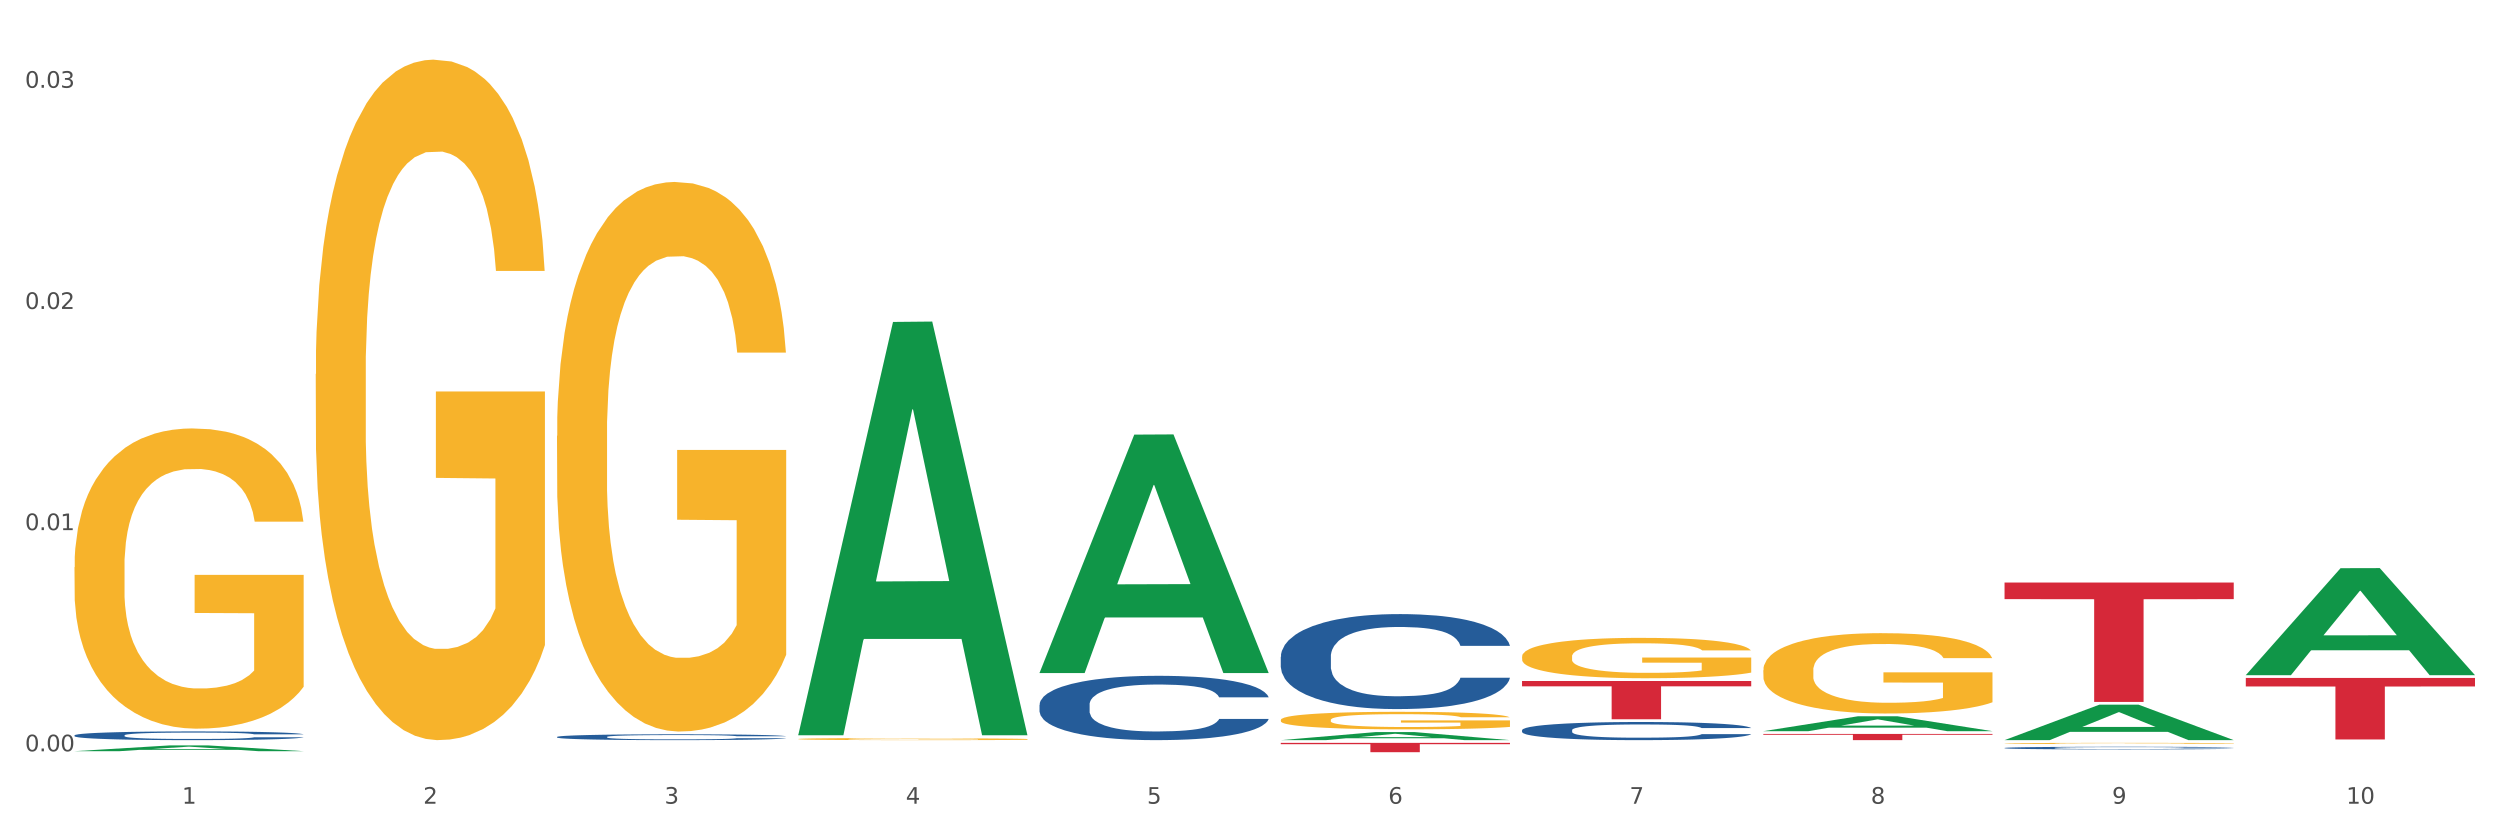 <?xml version="1.0" encoding="utf-8" standalone="no"?>
<!DOCTYPE svg PUBLIC "-//W3C//DTD SVG 1.1//EN"
  "http://www.w3.org/Graphics/SVG/1.1/DTD/svg11.dtd">
<svg xmlns:xlink="http://www.w3.org/1999/xlink" width="1080pt" height="360pt" viewBox="0 0 1080 360" xmlns="http://www.w3.org/2000/svg" version="1.1">
 <rect x="0" y="0" width="1080" height="360" fill="#333333" stroke="none"/>
 <defs>
  <style type="text/css">*{stroke-linejoin: round; stroke-linecap: butt}</style>
 </defs>
 <g id="figure_1">
  <g id="patch_1">
   <path d="M 0 360 
L 1080 360 
L 1080 0 
L 0 0 
z
" style="fill: #ffffff; stroke: #ffffff; stroke-linejoin: miter"/>
  </g>
  <g id="axes_1">
   <g id="matplotlib.axis_1">
    <g id="xtick_1">
     <g id="text_1">
      <!-- 1 -->
      <g style="fill: #4d4d4d" transform="translate(78.627 347.204) scale(0.096 -0.096)">
       <defs>
        <path id="DejaVuSans-31" d="M 794 531 
L 1825 531 
L 1825 4091 
L 703 3866 
L 703 4441 
L 1819 4666 
L 2450 4666 
L 2450 531 
L 3481 531 
L 3481 0 
L 794 0 
L 794 531 
z
" transform="scale(0.016)"/>
       </defs>
       <use xlink:href="#DejaVuSans-31"/>
      </g>
     </g>
    </g>
    <g id="xtick_2">
     <g id="text_2">
      <!-- 2 -->
      <g style="fill: #4d4d4d" transform="translate(182.851 347.204) scale(0.096 -0.096)">
       <defs>
        <path id="DejaVuSans-32" d="M 1228 531 
L 3431 531 
L 3431 0 
L 469 0 
L 469 531 
Q 828 903 1448 1529 
Q 2069 2156 2228 2338 
Q 2531 2678 2651 2914 
Q 2772 3150 2772 3378 
Q 2772 3750 2511 3984 
Q 2250 4219 1831 4219 
Q 1534 4219 1204 4116 
Q 875 4013 500 3803 
L 500 4441 
Q 881 4594 1212 4672 
Q 1544 4750 1819 4750 
Q 2544 4750 2975 4387 
Q 3406 4025 3406 3419 
Q 3406 3131 3298 2873 
Q 3191 2616 2906 2266 
Q 2828 2175 2409 1742 
Q 1991 1309 1228 531 
z
" transform="scale(0.016)"/>
       </defs>
       <use xlink:href="#DejaVuSans-32"/>
      </g>
     </g>
    </g>
    <g id="xtick_3">
     <g id="text_3">
      <!-- 3 -->
      <g style="fill: #4d4d4d" transform="translate(287.074 347.204) scale(0.096 -0.096)">
       <defs>
        <path id="DejaVuSans-33" d="M 2597 2516 
Q 3050 2419 3304 2112 
Q 3559 1806 3559 1356 
Q 3559 666 3084 287 
Q 2609 -91 1734 -91 
Q 1441 -91 1130 -33 
Q 819 25 488 141 
L 488 750 
Q 750 597 1062 519 
Q 1375 441 1716 441 
Q 2309 441 2620 675 
Q 2931 909 2931 1356 
Q 2931 1769 2642 2001 
Q 2353 2234 1838 2234 
L 1294 2234 
L 1294 2753 
L 1863 2753 
Q 2328 2753 2575 2939 
Q 2822 3125 2822 3475 
Q 2822 3834 2567 4026 
Q 2313 4219 1838 4219 
Q 1578 4219 1281 4162 
Q 984 4106 628 3988 
L 628 4550 
Q 988 4650 1302 4700 
Q 1616 4750 1894 4750 
Q 2613 4750 3031 4423 
Q 3450 4097 3450 3541 
Q 3450 3153 3228 2886 
Q 3006 2619 2597 2516 
z
" transform="scale(0.016)"/>
       </defs>
       <use xlink:href="#DejaVuSans-33"/>
      </g>
     </g>
    </g>
    <g id="xtick_4">
     <g id="text_4">
      <!-- 4 -->
      <g style="fill: #4d4d4d" transform="translate(391.298 347.204) scale(0.096 -0.096)">
       <defs>
        <path id="DejaVuSans-34" d="M 2419 4116 
L 825 1625 
L 2419 1625 
L 2419 4116 
z
M 2253 4666 
L 3047 4666 
L 3047 1625 
L 3713 1625 
L 3713 1100 
L 3047 1100 
L 3047 0 
L 2419 0 
L 2419 1100 
L 313 1100 
L 313 1709 
L 2253 4666 
z
" transform="scale(0.016)"/>
       </defs>
       <use xlink:href="#DejaVuSans-34"/>
      </g>
     </g>
    </g>
    <g id="xtick_5">
     <g id="text_5">
      <!-- 5 -->
      <g style="fill: #4d4d4d" transform="translate(495.522 347.204) scale(0.096 -0.096)">
       <defs>
        <path id="DejaVuSans-35" d="M 691 4666 
L 3169 4666 
L 3169 4134 
L 1269 4134 
L 1269 2991 
Q 1406 3038 1543 3061 
Q 1681 3084 1819 3084 
Q 2600 3084 3056 2656 
Q 3513 2228 3513 1497 
Q 3513 744 3044 326 
Q 2575 -91 1722 -91 
Q 1428 -91 1123 -41 
Q 819 9 494 109 
L 494 744 
Q 775 591 1075 516 
Q 1375 441 1709 441 
Q 2250 441 2565 725 
Q 2881 1009 2881 1497 
Q 2881 1984 2565 2268 
Q 2250 2553 1709 2553 
Q 1456 2553 1204 2497 
Q 953 2441 691 2322 
L 691 4666 
z
" transform="scale(0.016)"/>
       </defs>
       <use xlink:href="#DejaVuSans-35"/>
      </g>
     </g>
    </g>
    <g id="xtick_6">
     <g id="text_6">
      <!-- 6 -->
      <g style="fill: #4d4d4d" transform="translate(599.745 347.204) scale(0.096 -0.096)">
       <defs>
        <path id="DejaVuSans-36" d="M 2113 2584 
Q 1688 2584 1439 2293 
Q 1191 2003 1191 1497 
Q 1191 994 1439 701 
Q 1688 409 2113 409 
Q 2538 409 2786 701 
Q 3034 994 3034 1497 
Q 3034 2003 2786 2293 
Q 2538 2584 2113 2584 
z
M 3366 4563 
L 3366 3988 
Q 3128 4100 2886 4159 
Q 2644 4219 2406 4219 
Q 1781 4219 1451 3797 
Q 1122 3375 1075 2522 
Q 1259 2794 1537 2939 
Q 1816 3084 2150 3084 
Q 2853 3084 3261 2657 
Q 3669 2231 3669 1497 
Q 3669 778 3244 343 
Q 2819 -91 2113 -91 
Q 1303 -91 875 529 
Q 447 1150 447 2328 
Q 447 3434 972 4092 
Q 1497 4750 2381 4750 
Q 2619 4750 2861 4703 
Q 3103 4656 3366 4563 
z
" transform="scale(0.016)"/>
       </defs>
       <use xlink:href="#DejaVuSans-36"/>
      </g>
     </g>
    </g>
    <g id="xtick_7">
     <g id="text_7">
      <!-- 7 -->
      <g style="fill: #4d4d4d" transform="translate(703.969 347.204) scale(0.096 -0.096)">
       <defs>
        <path id="DejaVuSans-37" d="M 525 4666 
L 3525 4666 
L 3525 4397 
L 1831 0 
L 1172 0 
L 2766 4134 
L 525 4134 
L 525 4666 
z
" transform="scale(0.016)"/>
       </defs>
       <use xlink:href="#DejaVuSans-37"/>
      </g>
     </g>
    </g>
    <g id="xtick_8">
     <g id="text_8">
      <!-- 8 -->
      <g style="fill: #4d4d4d" transform="translate(808.193 347.204) scale(0.096 -0.096)">
       <defs>
        <path id="DejaVuSans-38" d="M 2034 2216 
Q 1584 2216 1326 1975 
Q 1069 1734 1069 1313 
Q 1069 891 1326 650 
Q 1584 409 2034 409 
Q 2484 409 2743 651 
Q 3003 894 3003 1313 
Q 3003 1734 2745 1975 
Q 2488 2216 2034 2216 
z
M 1403 2484 
Q 997 2584 770 2862 
Q 544 3141 544 3541 
Q 544 4100 942 4425 
Q 1341 4750 2034 4750 
Q 2731 4750 3128 4425 
Q 3525 4100 3525 3541 
Q 3525 3141 3298 2862 
Q 3072 2584 2669 2484 
Q 3125 2378 3379 2068 
Q 3634 1759 3634 1313 
Q 3634 634 3220 271 
Q 2806 -91 2034 -91 
Q 1263 -91 848 271 
Q 434 634 434 1313 
Q 434 1759 690 2068 
Q 947 2378 1403 2484 
z
M 1172 3481 
Q 1172 3119 1398 2916 
Q 1625 2713 2034 2713 
Q 2441 2713 2670 2916 
Q 2900 3119 2900 3481 
Q 2900 3844 2670 4047 
Q 2441 4250 2034 4250 
Q 1625 4250 1398 4047 
Q 1172 3844 1172 3481 
z
" transform="scale(0.016)"/>
       </defs>
       <use xlink:href="#DejaVuSans-38"/>
      </g>
     </g>
    </g>
    <g id="xtick_9">
     <g id="text_9">
      <!-- 9 -->
      <g style="fill: #4d4d4d" transform="translate(912.416 347.204) scale(0.096 -0.096)">
       <defs>
        <path id="DejaVuSans-39" d="M 703 97 
L 703 672 
Q 941 559 1184 500 
Q 1428 441 1663 441 
Q 2288 441 2617 861 
Q 2947 1281 2994 2138 
Q 2813 1869 2534 1725 
Q 2256 1581 1919 1581 
Q 1219 1581 811 2004 
Q 403 2428 403 3163 
Q 403 3881 828 4315 
Q 1253 4750 1959 4750 
Q 2769 4750 3195 4129 
Q 3622 3509 3622 2328 
Q 3622 1225 3098 567 
Q 2575 -91 1691 -91 
Q 1453 -91 1209 -44 
Q 966 3 703 97 
z
M 1959 2075 
Q 2384 2075 2632 2365 
Q 2881 2656 2881 3163 
Q 2881 3666 2632 3958 
Q 2384 4250 1959 4250 
Q 1534 4250 1286 3958 
Q 1038 3666 1038 3163 
Q 1038 2656 1286 2365 
Q 1534 2075 1959 2075 
z
" transform="scale(0.016)"/>
       </defs>
       <use xlink:href="#DejaVuSans-39"/>
      </g>
     </g>
    </g>
    <g id="xtick_10">
     <g id="text_10">
      <!-- 10 -->
      <g style="fill: #4d4d4d" transform="translate(1013.586 347.204) scale(0.096 -0.096)">
       <defs>
        <path id="DejaVuSans-30" d="M 2034 4250 
Q 1547 4250 1301 3770 
Q 1056 3291 1056 2328 
Q 1056 1369 1301 889 
Q 1547 409 2034 409 
Q 2525 409 2770 889 
Q 3016 1369 3016 2328 
Q 3016 3291 2770 3770 
Q 2525 4250 2034 4250 
z
M 2034 4750 
Q 2819 4750 3233 4129 
Q 3647 3509 3647 2328 
Q 3647 1150 3233 529 
Q 2819 -91 2034 -91 
Q 1250 -91 836 529 
Q 422 1150 422 2328 
Q 422 3509 836 4129 
Q 1250 4750 2034 4750 
z
" transform="scale(0.016)"/>
       </defs>
       <use xlink:href="#DejaVuSans-31"/>
       <use xlink:href="#DejaVuSans-30" transform="translate(63.623 0)"/>
      </g>
     </g>
    </g>
    <g id="xtick_11"/>
    <g id="xtick_12"/>
    <g id="xtick_13"/>
    <g id="xtick_14"/>
    <g id="xtick_15"/>
    <g id="xtick_16"/>
    <g id="xtick_17"/>
    <g id="xtick_18"/>
    <g id="xtick_19"/>
   </g>
   <g id="matplotlib.axis_2">
    <g id="ytick_1">
     <g id="text_11">
      <!-- 0.00 -->
      <g style="fill: #4d4d4d" transform="translate(10.8 324.57) scale(0.096 -0.096)">
       <defs>
        <path id="DejaVuSans-2e" d="M 684 794 
L 1344 794 
L 1344 0 
L 684 0 
L 684 794 
z
" transform="scale(0.016)"/>
       </defs>
       <use xlink:href="#DejaVuSans-30"/>
       <use xlink:href="#DejaVuSans-2e" transform="translate(63.623 0)"/>
       <use xlink:href="#DejaVuSans-30" transform="translate(95.41 0)"/>
       <use xlink:href="#DejaVuSans-30" transform="translate(159.033 0)"/>
      </g>
     </g>
    </g>
    <g id="ytick_2">
     <g id="text_12">
      <!-- 0.01 -->
      <g style="fill: #4d4d4d" transform="translate(10.8 229.019) scale(0.096 -0.096)">
       <use xlink:href="#DejaVuSans-30"/>
       <use xlink:href="#DejaVuSans-2e" transform="translate(63.623 0)"/>
       <use xlink:href="#DejaVuSans-30" transform="translate(95.41 0)"/>
       <use xlink:href="#DejaVuSans-31" transform="translate(159.033 0)"/>
      </g>
     </g>
    </g>
    <g id="ytick_3">
     <g id="text_13">
      <!-- 0.02 -->
      <g style="fill: #4d4d4d" transform="translate(10.8 133.469) scale(0.096 -0.096)">
       <use xlink:href="#DejaVuSans-30"/>
       <use xlink:href="#DejaVuSans-2e" transform="translate(63.623 0)"/>
       <use xlink:href="#DejaVuSans-30" transform="translate(95.41 0)"/>
       <use xlink:href="#DejaVuSans-32" transform="translate(159.033 0)"/>
      </g>
     </g>
    </g>
    <g id="ytick_4">
     <g id="text_14">
      <!-- 0.03 -->
      <g style="fill: #4d4d4d" transform="translate(10.8 37.919) scale(0.096 -0.096)">
       <use xlink:href="#DejaVuSans-30"/>
       <use xlink:href="#DejaVuSans-2e" transform="translate(63.623 0)"/>
       <use xlink:href="#DejaVuSans-30" transform="translate(95.41 0)"/>
       <use xlink:href="#DejaVuSans-33" transform="translate(159.033 0)"/>
      </g>
     </g>
    </g>
    <g id="ytick_5"/>
    <g id="ytick_6"/>
    <g id="ytick_7"/>
   </g>
   <g id="PolyCollection_1">
    <path d="M 32.175 324.506 
L 32.277 324.504 
L 73.107 322.024 
L 90.051 322.022 
L 131.187 324.511 
L 111.589 324.511 
L 102.709 323.931 
L 60.552 323.931 
L 60.246 323.94 
L 51.671 324.511 
L 32.175 324.511 
L 32.175 324.506 
L 65.86 323.585 
L 97.401 323.583 
L 81.783 322.552 
L 81.579 322.548 
L 81.375 322.555 
L 65.758 323.583 
L 65.86 323.585 
L 32.175 324.506 
z
" clip-path="url(#pcad929b964)" style="fill: #109648"/>
    <path d="M 761.74 317.049 
L 860.753 317.049 
L 860.753 317.423 
L 821.805 317.426 
L 821.805 319.742 
L 800.454 319.742 
L 800.454 317.426 
L 761.74 317.423 
L 761.74 317.051 
L 761.74 317.049 
z
" clip-path="url(#pcad929b964)" style="fill: #d62839"/>
    <path d="M 657.517 294.184 
L 756.529 294.184 
L 756.529 296.482 
L 717.581 296.498 
L 717.581 310.721 
L 696.23 310.721 
L 696.23 296.498 
L 657.517 296.482 
L 657.517 294.2 
L 657.517 294.184 
z
" clip-path="url(#pcad929b964)" style="fill: #d62839"/>
    <path d="M 553.293 320.922 
L 652.306 320.922 
L 652.306 321.482 
L 613.358 321.486 
L 613.358 324.95 
L 592.006 324.95 
L 592.006 321.486 
L 553.293 321.482 
L 553.293 320.926 
L 553.293 320.922 
z
" clip-path="url(#pcad929b964)" style="fill: #d62839"/>
    <path d="M 136.399 161.609 
L 136.516 161.34 
L 136.516 151.675 
L 136.749 143.352 
L 137.918 123.217 
L 139.672 106.571 
L 140.958 97.711 
L 142.244 90.462 
L 143.763 83.214 
L 145.634 75.696 
L 149.024 64.689 
L 151.128 59.051 
L 153.699 53.144 
L 158.375 44.553 
L 161.765 39.72 
L 165.272 35.693 
L 171 30.861 
L 174.741 28.713 
L 178.716 27.102 
L 183.508 26.028 
L 187.132 25.759 
L 195.081 26.565 
L 201.861 28.981 
L 205.135 30.861 
L 209.343 34.082 
L 211.564 36.23 
L 215.188 40.526 
L 218.928 46.164 
L 221.5 50.996 
L 225.358 60.125 
L 228.28 69.253 
L 230.969 80.529 
L 232.372 88.315 
L 233.424 95.564 
L 234.359 103.886 
L 235.294 117.042 
L 214.253 117.042 
L 213.434 107.645 
L 212.148 98.785 
L 210.278 90.194 
L 208.641 84.824 
L 205.836 78.113 
L 203.264 73.817 
L 200.576 70.595 
L 197.302 67.91 
L 194.731 66.568 
L 191.107 65.494 
L 183.976 65.763 
L 179.183 67.91 
L 175.91 70.595 
L 173.806 73.011 
L 171.936 75.696 
L 169.831 79.455 
L 167.377 85.093 
L 165.623 90.194 
L 163.87 96.637 
L 162.467 103.081 
L 161.181 110.598 
L 160.129 118.653 
L 159.311 126.975 
L 158.609 137.177 
L 158.025 154.092 
L 158.025 190.873 
L 158.259 199.196 
L 158.843 210.203 
L 159.544 218.526 
L 160.713 228.46 
L 161.765 235.172 
L 163.753 244.837 
L 165.974 252.891 
L 167.727 257.992 
L 169.481 262.288 
L 172.52 268.194 
L 175.91 273.027 
L 178.833 275.98 
L 182.807 278.665 
L 185.496 279.739 
L 187.834 280.276 
L 193.562 280.276 
L 197.653 279.47 
L 202.212 277.591 
L 205.719 275.175 
L 208.641 272.221 
L 211.915 267.389 
L 214.019 262.825 
L 214.019 206.713 
L 188.301 206.445 
L 188.301 169.126 
L 235.411 169.126 
L 235.411 278.665 
L 233.424 284.303 
L 231.203 289.404 
L 228.865 293.968 
L 225.358 299.606 
L 221.15 304.976 
L 217.409 308.734 
L 213.434 311.956 
L 208.758 314.909 
L 202.68 317.594 
L 198.939 318.668 
L 194.263 319.473 
L 188.769 319.742 
L 183.976 319.205 
L 179.3 317.862 
L 174.39 315.446 
L 169.598 311.956 
L 165.974 308.466 
L 162.35 304.17 
L 158.492 298.532 
L 155.453 293.163 
L 153.115 288.33 
L 150.543 282.155 
L 147.738 274.101 
L 145.634 266.852 
L 143.763 259.334 
L 141.776 249.669 
L 140.373 241.347 
L 138.97 230.876 
L 138.152 223.09 
L 137.217 211.009 
L 136.516 194.095 
L 136.399 161.609 
z
" clip-path="url(#pcad929b964)" style="fill: #f7b32b"/>
    <path d="M 32.175 317.666 
L 32.292 317.663 
L 32.292 317.566 
L 32.643 317.435 
L 33.931 317.194 
L 35.569 317.012 
L 38.378 316.799 
L 39.899 316.709 
L 41.889 316.609 
L 45.985 316.448 
L 50.667 316.31 
L 53.944 316.234 
L 56.401 316.186 
L 61.902 316.1 
L 65.062 316.062 
L 68.339 316.031 
L 71.148 316.01 
L 75.829 315.986 
L 79.575 315.976 
L 83.905 315.972 
L 87.533 315.976 
L 92.331 315.99 
L 99.354 316.031 
L 102.045 316.055 
L 105.674 316.096 
L 109.419 316.151 
L 112.462 316.207 
L 115.973 316.286 
L 119.601 316.389 
L 123.112 316.52 
L 125.57 316.64 
L 127.559 316.768 
L 129.315 316.923 
L 130.602 317.091 
L 131.187 317.232 
L 109.77 317.232 
L 109.185 317.105 
L 108.014 316.967 
L 106.844 316.874 
L 105.557 316.799 
L 103.567 316.713 
L 101.811 316.657 
L 98.886 316.592 
L 96.194 316.551 
L 93.97 316.527 
L 91.278 316.506 
L 85.543 316.485 
L 81.447 316.485 
L 78.872 316.492 
L 75.712 316.509 
L 73.021 316.534 
L 69.861 316.575 
L 67.403 316.62 
L 64.945 316.678 
L 63.541 316.719 
L 61.434 316.795 
L 60.03 316.857 
L 58.157 316.964 
L 57.104 317.04 
L 55.231 317.236 
L 54.412 317.38 
L 54.061 317.48 
L 53.827 317.59 
L 53.827 318.127 
L 54.529 318.368 
L 55.114 318.472 
L 56.05 318.589 
L 57.806 318.74 
L 60.381 318.888 
L 63.072 318.995 
L 65.296 319.06 
L 67.403 319.108 
L 69.509 319.146 
L 72.084 319.181 
L 74.191 319.201 
L 77.351 319.222 
L 81.096 319.232 
L 84.022 319.232 
L 89.991 319.215 
L 92.683 319.198 
L 95.257 319.174 
L 98.066 319.136 
L 100.29 319.095 
L 101.577 319.064 
L 103.684 318.998 
L 105.322 318.929 
L 106.727 318.85 
L 107.663 318.781 
L 108.717 318.678 
L 109.536 318.561 
L 109.77 318.499 
L 131.187 318.499 
L 130.719 318.623 
L 129.9 318.744 
L 128.262 318.905 
L 126.974 318.998 
L 124.985 319.112 
L 122.878 319.208 
L 119.952 319.315 
L 117.26 319.394 
L 114.451 319.463 
L 111.408 319.525 
L 105.908 319.611 
L 103.918 319.635 
L 99.705 319.676 
L 96.428 319.701 
L 91.629 319.725 
L 86.714 319.738 
L 81.564 319.742 
L 77 319.735 
L 71.967 319.714 
L 68.807 319.694 
L 65.296 319.663 
L 61.2 319.614 
L 57.338 319.556 
L 53.71 319.487 
L 50.316 319.408 
L 47.156 319.318 
L 43.059 319.17 
L 40.016 319.026 
L 37.793 318.892 
L 36.271 318.778 
L 34.75 318.633 
L 33.931 318.534 
L 32.643 318.293 
L 32.175 318.069 
L 32.175 317.666 
z
" clip-path="url(#pcad929b964)" style="fill: #255c99"/>
    <path d="M 240.622 318.347 
L 240.739 318.345 
L 240.739 318.28 
L 241.09 318.192 
L 242.378 318.03 
L 244.016 317.907 
L 246.825 317.764 
L 248.347 317.704 
L 250.336 317.637 
L 254.432 317.528 
L 259.114 317.436 
L 262.391 317.385 
L 264.849 317.352 
L 270.349 317.294 
L 273.509 317.269 
L 276.786 317.248 
L 279.595 317.234 
L 284.277 317.218 
L 288.022 317.211 
L 292.352 317.209 
L 295.98 317.211 
L 300.779 317.22 
L 307.801 317.248 
L 310.493 317.264 
L 314.121 317.292 
L 317.866 317.329 
L 320.909 317.366 
L 324.42 317.419 
L 328.048 317.489 
L 331.559 317.577 
L 334.017 317.658 
L 336.007 317.743 
L 337.762 317.847 
L 339.049 317.961 
L 339.635 318.056 
L 318.217 318.056 
L 317.632 317.97 
L 316.462 317.877 
L 315.291 317.815 
L 314.004 317.764 
L 312.014 317.706 
L 310.259 317.669 
L 307.333 317.625 
L 304.641 317.598 
L 302.417 317.581 
L 299.725 317.567 
L 293.991 317.554 
L 289.894 317.554 
L 287.32 317.558 
L 284.16 317.57 
L 281.468 317.586 
L 278.308 317.614 
L 275.85 317.644 
L 273.392 317.683 
L 271.988 317.711 
L 269.881 317.762 
L 268.477 317.803 
L 266.604 317.875 
L 265.551 317.926 
L 263.678 318.058 
L 262.859 318.155 
L 262.508 318.222 
L 262.274 318.296 
L 262.274 318.657 
L 262.976 318.819 
L 263.561 318.888 
L 264.498 318.967 
L 266.253 319.069 
L 268.828 319.168 
L 271.52 319.24 
L 273.743 319.284 
L 275.85 319.316 
L 277.957 319.342 
L 280.532 319.365 
L 282.638 319.379 
L 285.798 319.393 
L 289.543 319.399 
L 292.469 319.399 
L 298.438 319.388 
L 301.13 319.376 
L 303.705 319.36 
L 306.513 319.335 
L 308.737 319.307 
L 310.025 319.286 
L 312.131 319.242 
L 313.77 319.196 
L 315.174 319.143 
L 316.11 319.096 
L 317.164 319.027 
L 317.983 318.948 
L 318.217 318.907 
L 339.635 318.907 
L 339.167 318.99 
L 338.347 319.071 
L 336.709 319.18 
L 335.421 319.242 
L 333.432 319.319 
L 331.325 319.383 
L 328.399 319.455 
L 325.707 319.508 
L 322.899 319.554 
L 319.856 319.596 
L 314.355 319.654 
L 312.365 319.67 
L 308.152 319.698 
L 304.875 319.714 
L 300.077 319.73 
L 295.161 319.74 
L 290.011 319.742 
L 285.447 319.737 
L 280.414 319.723 
L 277.254 319.709 
L 273.743 319.689 
L 269.647 319.656 
L 265.785 319.617 
L 262.157 319.571 
L 258.763 319.517 
L 255.603 319.457 
L 251.507 319.358 
L 248.464 319.261 
L 246.24 319.17 
L 244.718 319.094 
L 243.197 318.997 
L 242.378 318.93 
L 241.09 318.768 
L 240.622 318.618 
L 240.622 318.347 
z
" clip-path="url(#pcad929b964)" style="fill: #255c99"/>
    <path d="M 449.069 304.436 
L 449.187 304.41 
L 449.187 303.7 
L 449.538 302.735 
L 450.825 300.958 
L 452.464 299.613 
L 455.272 298.039 
L 456.794 297.379 
L 458.783 296.643 
L 462.88 295.45 
L 467.561 294.435 
L 470.838 293.876 
L 473.296 293.521 
L 478.797 292.886 
L 481.957 292.607 
L 485.234 292.379 
L 488.042 292.227 
L 492.724 292.049 
L 496.469 291.973 
L 500.799 291.947 
L 504.427 291.973 
L 509.226 292.074 
L 516.248 292.379 
L 518.94 292.556 
L 522.568 292.861 
L 526.313 293.267 
L 529.356 293.673 
L 532.867 294.257 
L 536.495 295.019 
L 540.006 295.983 
L 542.464 296.872 
L 544.454 297.811 
L 546.209 298.953 
L 547.497 300.197 
L 548.082 301.238 
L 526.664 301.238 
L 526.079 300.298 
L 524.909 299.283 
L 523.738 298.598 
L 522.451 298.039 
L 520.461 297.405 
L 518.706 296.999 
L 515.78 296.516 
L 513.088 296.212 
L 510.864 296.034 
L 508.173 295.882 
L 502.438 295.729 
L 498.342 295.729 
L 495.767 295.78 
L 492.607 295.907 
L 489.915 296.085 
L 486.755 296.389 
L 484.297 296.719 
L 481.84 297.151 
L 480.435 297.455 
L 478.328 298.014 
L 476.924 298.471 
L 475.051 299.258 
L 473.998 299.816 
L 472.126 301.263 
L 471.306 302.329 
L 470.955 303.065 
L 470.721 303.877 
L 470.721 307.837 
L 471.423 309.614 
L 472.009 310.375 
L 472.945 311.238 
L 474.7 312.355 
L 477.275 313.447 
L 479.967 314.234 
L 482.191 314.716 
L 484.297 315.071 
L 486.404 315.351 
L 488.979 315.604 
L 491.085 315.757 
L 494.245 315.909 
L 497.991 315.985 
L 500.916 315.985 
L 506.885 315.858 
L 509.577 315.731 
L 512.152 315.554 
L 514.961 315.274 
L 517.184 314.97 
L 518.472 314.741 
L 520.578 314.259 
L 522.217 313.751 
L 523.621 313.168 
L 524.558 312.66 
L 525.611 311.898 
L 526.43 311.035 
L 526.664 310.579 
L 548.082 310.579 
L 547.614 311.492 
L 546.795 312.381 
L 545.156 313.574 
L 543.869 314.259 
L 541.879 315.097 
L 539.772 315.807 
L 536.846 316.594 
L 534.155 317.178 
L 531.346 317.686 
L 528.303 318.143 
L 522.802 318.777 
L 520.813 318.955 
L 516.599 319.26 
L 513.322 319.437 
L 508.524 319.615 
L 503.608 319.716 
L 498.459 319.742 
L 493.894 319.691 
L 488.862 319.539 
L 485.702 319.386 
L 482.191 319.158 
L 478.094 318.803 
L 474.232 318.371 
L 470.604 317.863 
L 467.21 317.28 
L 464.05 316.62 
L 459.954 315.528 
L 456.911 314.462 
L 454.687 313.472 
L 453.166 312.635 
L 451.644 311.568 
L 450.825 310.832 
L 449.538 309.056 
L 449.069 307.406 
L 449.069 304.436 
z
" clip-path="url(#pcad929b964)" style="fill: #255c99"/>
    <path d="M 865.964 251.652 
L 964.976 251.652 
L 964.976 258.82 
L 926.028 258.869 
L 926.028 303.231 
L 904.677 303.231 
L 904.677 258.869 
L 865.964 258.82 
L 865.964 251.701 
L 865.964 251.652 
z
" clip-path="url(#pcad929b964)" style="fill: #d62839"/>
    <path d="M 553.293 283.725 
L 553.41 283.687 
L 553.41 282.638 
L 553.761 281.214 
L 555.049 278.59 
L 556.687 276.604 
L 559.496 274.28 
L 561.017 273.306 
L 563.007 272.219 
L 567.103 270.457 
L 571.785 268.958 
L 575.062 268.134 
L 577.52 267.609 
L 583.02 266.672 
L 586.18 266.26 
L 589.457 265.922 
L 592.266 265.698 
L 596.948 265.435 
L 600.693 265.323 
L 605.023 265.285 
L 608.651 265.323 
L 613.45 265.473 
L 620.472 265.922 
L 623.164 266.185 
L 626.792 266.635 
L 630.537 267.234 
L 633.58 267.834 
L 637.091 268.696 
L 640.719 269.82 
L 644.23 271.244 
L 646.688 272.556 
L 648.677 273.943 
L 650.433 275.629 
L 651.72 277.466 
L 652.306 279.002 
L 630.888 279.002 
L 630.303 277.616 
L 629.132 276.116 
L 627.962 275.105 
L 626.675 274.28 
L 624.685 273.343 
L 622.929 272.743 
L 620.004 272.031 
L 617.312 271.582 
L 615.088 271.319 
L 612.396 271.094 
L 606.661 270.87 
L 602.565 270.87 
L 599.99 270.945 
L 596.83 271.132 
L 594.139 271.394 
L 590.979 271.844 
L 588.521 272.331 
L 586.063 272.968 
L 584.659 273.418 
L 582.552 274.243 
L 581.148 274.917 
L 579.275 276.079 
L 578.222 276.904 
L 576.349 279.04 
L 575.53 280.614 
L 575.179 281.701 
L 574.945 282.9 
L 574.945 288.747 
L 575.647 291.37 
L 576.232 292.494 
L 577.168 293.769 
L 578.924 295.418 
L 581.499 297.029 
L 584.191 298.191 
L 586.414 298.903 
L 588.521 299.428 
L 590.628 299.84 
L 593.202 300.215 
L 595.309 300.44 
L 598.469 300.665 
L 602.214 300.777 
L 605.14 300.777 
L 611.109 300.59 
L 613.801 300.402 
L 616.375 300.14 
L 619.184 299.728 
L 621.408 299.278 
L 622.695 298.941 
L 624.802 298.229 
L 626.441 297.479 
L 627.845 296.617 
L 628.781 295.867 
L 629.835 294.743 
L 630.654 293.469 
L 630.888 292.794 
L 652.306 292.794 
L 651.837 294.143 
L 651.018 295.455 
L 649.38 297.217 
L 648.092 298.229 
L 646.103 299.465 
L 643.996 300.515 
L 641.07 301.677 
L 638.378 302.539 
L 635.569 303.288 
L 632.526 303.963 
L 627.026 304.9 
L 625.036 305.162 
L 620.823 305.612 
L 617.546 305.874 
L 612.747 306.136 
L 607.832 306.286 
L 602.682 306.324 
L 598.118 306.249 
L 593.085 306.024 
L 589.925 305.799 
L 586.414 305.462 
L 582.318 304.937 
L 578.456 304.3 
L 574.828 303.55 
L 571.434 302.688 
L 568.274 301.714 
L 564.177 300.102 
L 561.135 298.528 
L 558.911 297.067 
L 557.389 295.83 
L 555.868 294.256 
L 555.049 293.169 
L 553.761 290.546 
L 553.293 288.109 
L 553.293 283.725 
z
" clip-path="url(#pcad929b964)" style="fill: #255c99"/>
    <path d="M 865.964 323.117 
L 866.081 323.116 
L 866.081 323.086 
L 866.432 323.046 
L 867.719 322.972 
L 869.358 322.916 
L 872.167 322.85 
L 873.688 322.822 
L 875.678 322.792 
L 879.774 322.742 
L 884.456 322.699 
L 887.733 322.676 
L 890.19 322.661 
L 895.691 322.635 
L 898.851 322.623 
L 902.128 322.614 
L 904.937 322.607 
L 909.618 322.6 
L 913.364 322.597 
L 917.694 322.596 
L 921.322 322.597 
L 926.12 322.601 
L 933.143 322.614 
L 935.834 322.621 
L 939.463 322.634 
L 943.208 322.651 
L 946.251 322.668 
L 949.762 322.692 
L 953.39 322.724 
L 956.901 322.764 
L 959.359 322.801 
L 961.348 322.84 
L 963.104 322.888 
L 964.391 322.94 
L 964.976 322.983 
L 943.559 322.983 
L 942.974 322.944 
L 941.803 322.902 
L 940.633 322.873 
L 939.346 322.85 
L 937.356 322.823 
L 935.6 322.806 
L 932.674 322.786 
L 929.983 322.774 
L 927.759 322.766 
L 925.067 322.76 
L 919.332 322.753 
L 915.236 322.753 
L 912.661 322.756 
L 909.501 322.761 
L 906.81 322.768 
L 903.65 322.781 
L 901.192 322.795 
L 898.734 322.813 
L 897.33 322.825 
L 895.223 322.849 
L 893.819 322.868 
L 891.946 322.901 
L 890.893 322.924 
L 889.02 322.984 
L 888.201 323.029 
L 887.85 323.06 
L 887.616 323.094 
L 887.616 323.259 
L 888.318 323.333 
L 888.903 323.365 
L 889.839 323.401 
L 891.595 323.447 
L 894.17 323.493 
L 896.861 323.526 
L 899.085 323.546 
L 901.192 323.561 
L 903.298 323.572 
L 905.873 323.583 
L 907.98 323.589 
L 911.14 323.596 
L 914.885 323.599 
L 917.811 323.599 
L 923.78 323.594 
L 926.472 323.588 
L 929.046 323.581 
L 931.855 323.569 
L 934.079 323.557 
L 935.366 323.547 
L 937.473 323.527 
L 939.111 323.506 
L 940.516 323.481 
L 941.452 323.46 
L 942.505 323.428 
L 943.325 323.392 
L 943.559 323.373 
L 964.976 323.373 
L 964.508 323.411 
L 963.689 323.448 
L 962.05 323.498 
L 960.763 323.527 
L 958.773 323.562 
L 956.667 323.591 
L 953.741 323.624 
L 951.049 323.649 
L 948.24 323.67 
L 945.197 323.689 
L 939.697 323.715 
L 937.707 323.723 
L 933.494 323.736 
L 930.217 323.743 
L 925.418 323.75 
L 920.503 323.755 
L 915.353 323.756 
L 910.789 323.754 
L 905.756 323.747 
L 902.596 323.741 
L 899.085 323.731 
L 894.989 323.716 
L 891.127 323.698 
L 887.499 323.677 
L 884.105 323.653 
L 880.945 323.625 
L 876.848 323.58 
L 873.805 323.535 
L 871.582 323.494 
L 870.06 323.459 
L 868.539 323.415 
L 867.719 323.384 
L 866.432 323.31 
L 865.964 323.241 
L 865.964 323.117 
z
" clip-path="url(#pcad929b964)" style="fill: #255c99"/>
    <path d="M 865.964 321.15 
L 866.081 321.15 
L 866.081 321.133 
L 866.315 321.119 
L 867.484 321.086 
L 869.237 321.058 
L 870.523 321.043 
L 871.809 321.031 
L 873.329 321.019 
L 875.199 321.006 
L 878.589 320.988 
L 880.693 320.978 
L 883.265 320.968 
L 887.941 320.954 
L 891.331 320.946 
L 894.838 320.939 
L 900.566 320.931 
L 904.306 320.927 
L 908.281 320.925 
L 913.074 320.923 
L 916.698 320.922 
L 924.647 320.924 
L 931.427 320.928 
L 934.7 320.931 
L 938.908 320.936 
L 941.129 320.94 
L 944.753 320.947 
L 948.494 320.957 
L 951.066 320.965 
L 954.923 320.98 
L 957.846 320.995 
L 960.534 321.014 
L 961.937 321.027 
L 962.989 321.039 
L 963.924 321.053 
L 964.859 321.075 
L 943.818 321.075 
L 943 321.06 
L 941.714 321.045 
L 939.843 321.03 
L 938.207 321.021 
L 935.401 321.01 
L 932.829 321.003 
L 930.141 320.998 
L 926.868 320.993 
L 924.296 320.991 
L 920.672 320.989 
L 913.541 320.989 
L 908.749 320.993 
L 905.475 320.998 
L 903.371 321.002 
L 901.501 321.006 
L 899.397 321.012 
L 896.942 321.022 
L 895.188 321.03 
L 893.435 321.041 
L 892.032 321.052 
L 890.746 321.065 
L 889.694 321.078 
L 888.876 321.092 
L 888.175 321.109 
L 887.59 321.137 
L 887.59 321.199 
L 887.824 321.213 
L 888.408 321.231 
L 889.11 321.245 
L 890.279 321.262 
L 891.331 321.273 
L 893.318 321.289 
L 895.539 321.303 
L 897.293 321.311 
L 899.046 321.319 
L 902.085 321.329 
L 905.475 321.337 
L 908.398 321.342 
L 912.372 321.346 
L 915.061 321.348 
L 917.399 321.349 
L 923.127 321.349 
L 927.218 321.347 
L 931.777 321.344 
L 935.284 321.34 
L 938.207 321.335 
L 941.48 321.327 
L 943.584 321.32 
L 943.584 321.226 
L 917.867 321.225 
L 917.867 321.163 
L 964.976 321.163 
L 964.976 321.346 
L 962.989 321.356 
L 960.768 321.364 
L 958.43 321.372 
L 954.923 321.381 
L 950.715 321.39 
L 946.974 321.396 
L 943 321.402 
L 938.324 321.407 
L 932.245 321.411 
L 928.504 321.413 
L 923.828 321.414 
L 918.334 321.415 
L 913.541 321.414 
L 908.865 321.412 
L 903.956 321.408 
L 899.163 321.402 
L 895.539 321.396 
L 891.915 321.389 
L 888.058 321.379 
L 885.018 321.37 
L 882.68 321.362 
L 880.109 321.352 
L 877.303 321.338 
L 875.199 321.326 
L 873.329 321.314 
L 871.341 321.298 
L 869.938 321.284 
L 868.536 321.266 
L 867.717 321.253 
L 866.782 321.233 
L 866.081 321.204 
L 865.964 321.15 
z
" clip-path="url(#pcad929b964)" style="fill: #f7b32b"/>
    <path d="M 761.74 289.564 
L 761.857 289.532 
L 761.857 288.391 
L 762.091 287.408 
L 763.26 285.03 
L 765.013 283.065 
L 766.299 282.018 
L 767.585 281.162 
L 769.105 280.306 
L 770.975 279.419 
L 774.365 278.119 
L 776.469 277.453 
L 779.041 276.756 
L 783.717 275.741 
L 787.107 275.171 
L 790.614 274.695 
L 796.342 274.124 
L 800.083 273.871 
L 804.057 273.68 
L 808.85 273.554 
L 812.474 273.522 
L 820.423 273.617 
L 827.203 273.902 
L 830.476 274.124 
L 834.685 274.505 
L 836.906 274.758 
L 840.529 275.266 
L 844.27 275.931 
L 846.842 276.502 
L 850.7 277.58 
L 853.622 278.658 
L 856.311 279.989 
L 857.713 280.909 
L 858.766 281.765 
L 859.701 282.748 
L 860.636 284.301 
L 839.594 284.301 
L 838.776 283.191 
L 837.49 282.145 
L 835.62 281.131 
L 833.983 280.497 
L 831.178 279.704 
L 828.606 279.197 
L 825.917 278.816 
L 822.644 278.499 
L 820.072 278.341 
L 816.448 278.214 
L 809.318 278.246 
L 804.525 278.499 
L 801.252 278.816 
L 799.148 279.102 
L 797.277 279.419 
L 795.173 279.863 
L 792.718 280.528 
L 790.965 281.131 
L 789.211 281.892 
L 787.809 282.652 
L 786.523 283.54 
L 785.471 284.491 
L 784.652 285.474 
L 783.951 286.679 
L 783.366 288.676 
L 783.366 293.019 
L 783.6 294.002 
L 784.185 295.302 
L 784.886 296.285 
L 786.055 297.458 
L 787.107 298.25 
L 789.094 299.392 
L 791.315 300.343 
L 793.069 300.945 
L 794.822 301.452 
L 797.862 302.15 
L 801.252 302.72 
L 804.174 303.069 
L 808.149 303.386 
L 810.837 303.513 
L 813.175 303.576 
L 818.903 303.576 
L 822.995 303.481 
L 827.554 303.259 
L 831.061 302.974 
L 833.983 302.625 
L 837.256 302.055 
L 839.36 301.516 
L 839.36 294.89 
L 813.643 294.858 
L 813.643 290.451 
L 860.753 290.451 
L 860.753 303.386 
L 858.766 304.052 
L 856.544 304.654 
L 854.206 305.193 
L 850.7 305.859 
L 846.491 306.493 
L 842.751 306.937 
L 838.776 307.317 
L 834.1 307.666 
L 828.021 307.983 
L 824.281 308.11 
L 819.605 308.205 
L 814.111 308.237 
L 809.318 308.173 
L 804.642 308.015 
L 799.732 307.729 
L 794.939 307.317 
L 791.315 306.905 
L 787.692 306.398 
L 783.834 305.732 
L 780.795 305.098 
L 778.457 304.527 
L 775.885 303.798 
L 773.079 302.847 
L 770.975 301.991 
L 769.105 301.103 
L 767.118 299.962 
L 765.715 298.979 
L 764.312 297.743 
L 763.494 296.824 
L 762.559 295.397 
L 761.857 293.4 
L 761.74 289.564 
z
" clip-path="url(#pcad929b964)" style="fill: #f7b32b"/>
    <path d="M 657.517 283.618 
L 657.634 283.603 
L 657.634 283.029 
L 657.867 282.535 
L 659.036 281.34 
L 660.79 280.352 
L 662.076 279.826 
L 663.362 279.396 
L 664.881 278.966 
L 666.752 278.52 
L 670.142 277.866 
L 672.246 277.532 
L 674.818 277.181 
L 679.493 276.671 
L 682.884 276.385 
L 686.39 276.146 
L 692.118 275.859 
L 695.859 275.731 
L 699.834 275.636 
L 704.627 275.572 
L 708.25 275.556 
L 716.199 275.604 
L 722.979 275.747 
L 726.253 275.859 
L 730.461 276.05 
L 732.682 276.177 
L 736.306 276.432 
L 740.047 276.767 
L 742.618 277.054 
L 746.476 277.596 
L 749.398 278.137 
L 752.087 278.806 
L 753.49 279.269 
L 754.542 279.699 
L 755.477 280.193 
L 756.412 280.973 
L 735.371 280.973 
L 734.552 280.416 
L 733.266 279.89 
L 731.396 279.38 
L 729.76 279.061 
L 726.954 278.663 
L 724.382 278.408 
L 721.694 278.217 
L 718.42 278.058 
L 715.849 277.978 
L 712.225 277.914 
L 705.094 277.93 
L 700.301 278.058 
L 697.028 278.217 
L 694.924 278.36 
L 693.054 278.52 
L 690.949 278.743 
L 688.495 279.077 
L 686.741 279.38 
L 684.988 279.763 
L 683.585 280.145 
L 682.299 280.591 
L 681.247 281.069 
L 680.429 281.563 
L 679.727 282.169 
L 679.143 283.172 
L 679.143 285.355 
L 679.377 285.849 
L 679.961 286.503 
L 680.662 286.996 
L 681.831 287.586 
L 682.884 287.984 
L 684.871 288.558 
L 687.092 289.036 
L 688.845 289.339 
L 690.599 289.594 
L 693.638 289.944 
L 697.028 290.231 
L 699.951 290.406 
L 703.925 290.566 
L 706.614 290.629 
L 708.952 290.661 
L 714.68 290.661 
L 718.771 290.613 
L 723.33 290.502 
L 726.837 290.359 
L 729.76 290.183 
L 733.033 289.896 
L 735.137 289.626 
L 735.137 286.295 
L 709.419 286.279 
L 709.419 284.065 
L 756.529 284.065 
L 756.529 290.566 
L 754.542 290.9 
L 752.321 291.203 
L 749.983 291.474 
L 746.476 291.808 
L 742.268 292.127 
L 738.527 292.35 
L 734.552 292.541 
L 729.876 292.717 
L 723.798 292.876 
L 720.057 292.94 
L 715.381 292.988 
L 709.887 293.004 
L 705.094 292.972 
L 700.418 292.892 
L 695.508 292.749 
L 690.716 292.541 
L 687.092 292.334 
L 683.468 292.079 
L 679.61 291.745 
L 676.571 291.426 
L 674.233 291.139 
L 671.661 290.773 
L 668.856 290.295 
L 666.752 289.865 
L 664.881 289.418 
L 662.894 288.845 
L 661.491 288.351 
L 660.088 287.729 
L 659.27 287.267 
L 658.335 286.55 
L 657.634 285.546 
L 657.517 283.618 
z
" clip-path="url(#pcad929b964)" style="fill: #f7b32b"/>
    <path d="M 553.293 311.006 
L 553.41 310.999 
L 553.41 310.75 
L 553.644 310.535 
L 554.813 310.016 
L 556.566 309.587 
L 557.852 309.359 
L 559.138 309.172 
L 560.658 308.985 
L 562.528 308.792 
L 565.918 308.508 
L 568.022 308.363 
L 570.594 308.21 
L 575.27 307.989 
L 578.66 307.864 
L 582.167 307.76 
L 587.895 307.636 
L 591.636 307.581 
L 595.61 307.539 
L 600.403 307.511 
L 604.027 307.504 
L 611.976 307.525 
L 618.756 307.588 
L 622.029 307.636 
L 626.237 307.719 
L 628.458 307.774 
L 632.082 307.885 
L 635.823 308.03 
L 638.395 308.155 
L 642.252 308.39 
L 645.175 308.625 
L 647.863 308.916 
L 649.266 309.117 
L 650.318 309.304 
L 651.253 309.518 
L 652.189 309.857 
L 631.147 309.857 
L 630.329 309.615 
L 629.043 309.387 
L 627.173 309.165 
L 625.536 309.027 
L 622.73 308.854 
L 620.159 308.743 
L 617.47 308.66 
L 614.197 308.591 
L 611.625 308.556 
L 608.001 308.529 
L 600.87 308.536 
L 596.078 308.591 
L 592.805 308.66 
L 590.7 308.722 
L 588.83 308.792 
L 586.726 308.888 
L 584.271 309.034 
L 582.518 309.165 
L 580.764 309.331 
L 579.361 309.497 
L 578.075 309.691 
L 577.023 309.899 
L 576.205 310.113 
L 575.504 310.376 
L 574.919 310.812 
L 574.919 311.76 
L 575.153 311.975 
L 575.737 312.258 
L 576.439 312.473 
L 577.608 312.729 
L 578.66 312.902 
L 580.647 313.151 
L 582.868 313.359 
L 584.622 313.49 
L 586.375 313.601 
L 589.415 313.753 
L 592.805 313.878 
L 595.727 313.954 
L 599.702 314.023 
L 602.39 314.051 
L 604.728 314.064 
L 610.456 314.064 
L 614.548 314.044 
L 619.107 313.995 
L 622.613 313.933 
L 625.536 313.857 
L 628.809 313.732 
L 630.913 313.615 
L 630.913 312.168 
L 605.196 312.161 
L 605.196 311.2 
L 652.306 311.2 
L 652.306 314.023 
L 650.318 314.168 
L 648.097 314.3 
L 645.759 314.417 
L 642.252 314.563 
L 638.044 314.701 
L 634.303 314.798 
L 630.329 314.881 
L 625.653 314.957 
L 619.574 315.026 
L 615.833 315.054 
L 611.158 315.075 
L 605.663 315.082 
L 600.87 315.068 
L 596.195 315.033 
L 591.285 314.971 
L 586.492 314.881 
L 582.868 314.791 
L 579.244 314.68 
L 575.387 314.535 
L 572.347 314.396 
L 570.009 314.272 
L 567.438 314.113 
L 564.632 313.905 
L 562.528 313.718 
L 560.658 313.525 
L 558.67 313.276 
L 557.268 313.061 
L 555.865 312.791 
L 555.047 312.59 
L 554.111 312.279 
L 553.41 311.843 
L 553.293 311.006 
z
" clip-path="url(#pcad929b964)" style="fill: #f7b32b"/>
    <path d="M 344.846 319.25 
L 344.963 319.249 
L 344.963 319.219 
L 345.197 319.194 
L 346.366 319.131 
L 348.119 319.079 
L 349.405 319.052 
L 350.691 319.029 
L 352.21 319.007 
L 354.081 318.983 
L 357.471 318.949 
L 359.575 318.932 
L 362.147 318.913 
L 366.823 318.886 
L 370.213 318.871 
L 373.72 318.859 
L 379.448 318.844 
L 383.188 318.837 
L 387.163 318.832 
L 391.956 318.829 
L 395.579 318.828 
L 403.529 318.831 
L 410.309 318.838 
L 413.582 318.844 
L 417.79 318.854 
L 420.011 318.861 
L 423.635 318.874 
L 427.376 318.891 
L 429.947 318.906 
L 433.805 318.935 
L 436.728 318.963 
L 439.416 318.998 
L 440.819 319.022 
L 441.871 319.045 
L 442.806 319.071 
L 443.741 319.112 
L 422.7 319.112 
L 421.882 319.083 
L 420.596 319.055 
L 418.725 319.028 
L 417.089 319.012 
L 414.283 318.991 
L 411.711 318.977 
L 409.023 318.967 
L 405.75 318.959 
L 403.178 318.955 
L 399.554 318.952 
L 392.423 318.952 
L 387.63 318.959 
L 384.357 318.967 
L 382.253 318.975 
L 380.383 318.983 
L 378.279 318.995 
L 375.824 319.012 
L 374.07 319.028 
L 372.317 319.048 
L 370.914 319.068 
L 369.628 319.092 
L 368.576 319.117 
L 367.758 319.143 
L 367.056 319.174 
L 366.472 319.227 
L 366.472 319.341 
L 366.706 319.367 
L 367.29 319.401 
L 367.992 319.427 
L 369.161 319.458 
L 370.213 319.479 
L 372.2 319.509 
L 374.421 319.534 
L 376.174 319.55 
L 377.928 319.563 
L 380.967 319.582 
L 384.357 319.597 
L 387.28 319.606 
L 391.254 319.614 
L 393.943 319.617 
L 396.281 319.619 
L 402.009 319.619 
L 406.1 319.617 
L 410.659 319.611 
L 414.166 319.603 
L 417.089 319.594 
L 420.362 319.579 
L 422.466 319.565 
L 422.466 319.39 
L 396.748 319.39 
L 396.748 319.274 
L 443.858 319.274 
L 443.858 319.614 
L 441.871 319.632 
L 439.65 319.648 
L 437.312 319.662 
L 433.805 319.679 
L 429.597 319.696 
L 425.856 319.708 
L 421.882 319.718 
L 417.206 319.727 
L 411.127 319.735 
L 407.386 319.738 
L 402.71 319.741 
L 397.216 319.742 
L 392.423 319.74 
L 387.747 319.736 
L 382.838 319.728 
L 378.045 319.718 
L 374.421 319.707 
L 370.797 319.693 
L 366.94 319.676 
L 363.9 319.659 
L 361.562 319.644 
L 358.99 319.625 
L 356.185 319.6 
L 354.081 319.577 
L 352.21 319.554 
L 350.223 319.524 
L 348.82 319.498 
L 347.418 319.466 
L 346.599 319.441 
L 345.664 319.404 
L 344.963 319.351 
L 344.846 319.25 
z
" clip-path="url(#pcad929b964)" style="fill: #f7b32b"/>
    <path d="M 240.622 188.314 
L 240.739 188.097 
L 240.739 180.291 
L 240.973 173.569 
L 242.142 157.307 
L 243.895 143.863 
L 245.181 136.708 
L 246.467 130.853 
L 247.987 124.999 
L 249.857 118.928 
L 253.247 110.037 
L 255.351 105.484 
L 257.923 100.714 
L 262.599 93.775 
L 265.989 89.872 
L 269.496 86.62 
L 275.224 82.717 
L 278.965 80.982 
L 282.939 79.681 
L 287.732 78.814 
L 291.356 78.597 
L 299.305 79.247 
L 306.085 81.199 
L 309.358 82.717 
L 313.566 85.319 
L 315.788 87.053 
L 319.411 90.523 
L 323.152 95.076 
L 325.724 98.979 
L 329.581 106.351 
L 332.504 113.724 
L 335.193 122.831 
L 336.595 129.119 
L 337.647 134.973 
L 338.583 141.695 
L 339.518 152.32 
L 318.476 152.32 
L 317.658 144.731 
L 316.372 137.575 
L 314.502 130.637 
L 312.865 126.3 
L 310.06 120.879 
L 307.488 117.41 
L 304.799 114.808 
L 301.526 112.639 
L 298.954 111.555 
L 295.33 110.688 
L 288.2 110.905 
L 283.407 112.639 
L 280.134 114.808 
L 278.03 116.759 
L 276.159 118.928 
L 274.055 121.963 
L 271.6 126.517 
L 269.847 130.637 
L 268.093 135.841 
L 266.69 141.044 
L 265.405 147.116 
L 264.352 153.621 
L 263.534 160.343 
L 262.833 168.582 
L 262.248 182.243 
L 262.248 211.949 
L 262.482 218.67 
L 263.067 227.561 
L 263.768 234.282 
L 264.937 242.305 
L 265.989 247.726 
L 267.976 255.532 
L 270.197 262.037 
L 271.951 266.157 
L 273.704 269.626 
L 276.744 274.396 
L 280.134 278.299 
L 283.056 280.685 
L 287.031 282.853 
L 289.719 283.72 
L 292.057 284.154 
L 297.785 284.154 
L 301.877 283.503 
L 306.436 281.986 
L 309.943 280.034 
L 312.865 277.649 
L 316.138 273.746 
L 318.242 270.06 
L 318.242 224.742 
L 292.525 224.525 
L 292.525 194.385 
L 339.635 194.385 
L 339.635 282.853 
L 337.647 287.406 
L 335.426 291.526 
L 333.088 295.212 
L 329.581 299.766 
L 325.373 304.102 
L 321.632 307.138 
L 317.658 309.74 
L 312.982 312.125 
L 306.903 314.294 
L 303.163 315.161 
L 298.487 315.811 
L 292.992 316.028 
L 288.2 315.595 
L 283.524 314.51 
L 278.614 312.559 
L 273.821 309.74 
L 270.197 306.921 
L 266.574 303.452 
L 262.716 298.898 
L 259.677 294.562 
L 257.339 290.659 
L 254.767 285.672 
L 251.961 279.167 
L 249.857 273.312 
L 247.987 267.241 
L 246 259.435 
L 244.597 252.713 
L 243.194 244.257 
L 242.376 237.969 
L 241.441 228.211 
L 240.739 214.551 
L 240.622 188.314 
z
" clip-path="url(#pcad929b964)" style="fill: #f7b32b"/>
    <path d="M 657.517 315.424 
L 657.634 315.417 
L 657.634 315.217 
L 657.985 314.944 
L 659.272 314.443 
L 660.911 314.064 
L 663.72 313.62 
L 665.241 313.434 
L 667.231 313.226 
L 671.327 312.889 
L 676.008 312.603 
L 679.285 312.446 
L 681.743 312.345 
L 687.244 312.166 
L 690.404 312.088 
L 693.681 312.023 
L 696.49 311.98 
L 701.171 311.93 
L 704.916 311.909 
L 709.247 311.901 
L 712.875 311.909 
L 717.673 311.937 
L 724.695 312.023 
L 727.387 312.073 
L 731.015 312.159 
L 734.76 312.274 
L 737.803 312.388 
L 741.314 312.553 
L 744.943 312.768 
L 748.454 313.04 
L 750.911 313.29 
L 752.901 313.555 
L 754.657 313.878 
L 755.944 314.228 
L 756.529 314.522 
L 735.112 314.522 
L 734.526 314.257 
L 733.356 313.971 
L 732.186 313.777 
L 730.898 313.62 
L 728.909 313.441 
L 727.153 313.326 
L 724.227 313.19 
L 721.535 313.104 
L 719.312 313.054 
L 716.62 313.011 
L 710.885 312.968 
L 706.789 312.968 
L 704.214 312.983 
L 701.054 313.018 
L 698.362 313.068 
L 695.202 313.154 
L 692.745 313.247 
L 690.287 313.369 
L 688.882 313.455 
L 686.776 313.613 
L 685.371 313.742 
L 683.499 313.963 
L 682.445 314.121 
L 680.573 314.529 
L 679.754 314.83 
L 679.402 315.038 
L 679.168 315.267 
L 679.168 316.384 
L 679.871 316.885 
L 680.456 317.1 
L 681.392 317.343 
L 683.148 317.658 
L 685.722 317.966 
L 688.414 318.188 
L 690.638 318.324 
L 692.745 318.424 
L 694.851 318.503 
L 697.426 318.575 
L 699.533 318.618 
L 702.693 318.661 
L 706.438 318.682 
L 709.364 318.682 
L 715.332 318.646 
L 718.024 318.61 
L 720.599 318.56 
L 723.408 318.482 
L 725.632 318.396 
L 726.919 318.331 
L 729.026 318.195 
L 730.664 318.052 
L 732.069 317.887 
L 733.005 317.744 
L 734.058 317.529 
L 734.877 317.286 
L 735.112 317.157 
L 756.529 317.157 
L 756.061 317.415 
L 755.242 317.665 
L 753.603 318.002 
L 752.316 318.195 
L 750.326 318.431 
L 748.22 318.632 
L 745.294 318.854 
L 742.602 319.019 
L 739.793 319.162 
L 736.75 319.291 
L 731.249 319.47 
L 729.26 319.52 
L 725.046 319.606 
L 721.769 319.656 
L 716.971 319.706 
L 712.055 319.735 
L 706.906 319.742 
L 702.341 319.727 
L 697.309 319.685 
L 694.149 319.642 
L 690.638 319.577 
L 686.542 319.477 
L 682.679 319.355 
L 679.051 319.212 
L 675.657 319.047 
L 672.497 318.861 
L 668.401 318.553 
L 665.358 318.252 
L 663.134 317.973 
L 661.613 317.737 
L 660.091 317.436 
L 659.272 317.229 
L 657.985 316.727 
L 657.517 316.262 
L 657.517 315.424 
z
" clip-path="url(#pcad929b964)" style="fill: #255c99"/>
    <path d="M 970.188 292.86 
L 1069.2 292.86 
L 1069.2 296.553 
L 1030.252 296.578 
L 1030.252 319.439 
L 1008.901 319.439 
L 1008.901 296.578 
L 970.188 296.553 
L 970.188 292.885 
L 970.188 292.86 
z
" clip-path="url(#pcad929b964)" style="fill: #d62839"/>
    <path d="M 32.175 245.018 
L 32.292 244.9 
L 32.292 240.635 
L 32.526 236.963 
L 33.695 228.078 
L 35.448 220.734 
L 36.734 216.824 
L 38.02 213.626 
L 39.54 210.428 
L 41.41 207.111 
L 44.8 202.254 
L 46.904 199.766 
L 49.476 197.16 
L 54.152 193.369 
L 57.542 191.237 
L 61.049 189.46 
L 66.777 187.328 
L 70.517 186.38 
L 74.492 185.669 
L 79.285 185.195 
L 82.909 185.077 
L 90.858 185.432 
L 97.638 186.498 
L 100.911 187.328 
L 105.119 188.749 
L 107.34 189.697 
L 110.964 191.592 
L 114.705 194.08 
L 117.277 196.212 
L 121.134 200.24 
L 124.057 204.268 
L 126.745 209.243 
L 128.148 212.678 
L 129.2 215.877 
L 130.135 219.549 
L 131.071 225.354 
L 110.029 225.354 
L 109.211 221.208 
L 107.925 217.298 
L 106.054 213.508 
L 104.418 211.138 
L 101.612 208.177 
L 99.041 206.281 
L 96.352 204.86 
L 93.079 203.675 
L 90.507 203.083 
L 86.883 202.609 
L 79.752 202.728 
L 74.96 203.675 
L 71.686 204.86 
L 69.582 205.926 
L 67.712 207.111 
L 65.608 208.769 
L 63.153 211.257 
L 61.399 213.508 
L 59.646 216.351 
L 58.243 219.194 
L 56.957 222.511 
L 55.905 226.064 
L 55.087 229.737 
L 54.386 234.238 
L 53.801 241.701 
L 53.801 257.93 
L 54.035 261.603 
L 54.619 266.46 
L 55.321 270.132 
L 56.49 274.515 
L 57.542 277.477 
L 59.529 281.741 
L 61.75 285.295 
L 63.504 287.546 
L 65.257 289.441 
L 68.296 292.047 
L 71.686 294.18 
L 74.609 295.483 
L 78.583 296.667 
L 81.272 297.141 
L 83.61 297.378 
L 89.338 297.378 
L 93.429 297.023 
L 97.988 296.193 
L 101.495 295.127 
L 104.418 293.824 
L 107.691 291.692 
L 109.795 289.678 
L 109.795 264.92 
L 84.078 264.801 
L 84.078 248.335 
L 131.187 248.335 
L 131.187 296.667 
L 129.2 299.155 
L 126.979 301.406 
L 124.641 303.42 
L 121.134 305.907 
L 116.926 308.276 
L 113.185 309.935 
L 109.211 311.356 
L 104.535 312.66 
L 98.456 313.844 
L 94.715 314.318 
L 90.039 314.673 
L 84.545 314.792 
L 79.752 314.555 
L 75.076 313.963 
L 70.167 312.896 
L 65.374 311.356 
L 61.75 309.816 
L 58.126 307.921 
L 54.269 305.433 
L 51.229 303.064 
L 48.891 300.932 
L 46.32 298.207 
L 43.514 294.653 
L 41.41 291.455 
L 39.54 288.138 
L 37.552 283.873 
L 36.15 280.201 
L 34.747 275.581 
L 33.928 272.146 
L 32.993 266.815 
L 32.292 259.352 
L 32.175 245.018 
z
" clip-path="url(#pcad929b964)" style="fill: #f7b32b"/>
    <path d="M 865.964 319.713 
L 866.066 319.699 
L 906.896 304.426 
L 923.84 304.412 
L 964.976 319.742 
L 945.378 319.742 
L 936.498 316.172 
L 894.341 316.172 
L 894.034 316.23 
L 885.46 319.742 
L 865.964 319.742 
L 865.964 319.713 
L 899.649 314.042 
L 931.19 314.027 
L 915.572 307.679 
L 915.368 307.65 
L 915.164 307.694 
L 899.547 314.027 
L 899.649 314.042 
L 865.964 319.713 
z
" clip-path="url(#pcad929b964)" style="fill: #109648"/>
    <path d="M 449.069 290.573 
L 449.172 290.476 
L 490.001 187.755 
L 506.946 187.658 
L 548.082 290.767 
L 528.484 290.767 
L 519.603 266.756 
L 477.446 266.756 
L 477.14 267.144 
L 468.566 290.767 
L 449.069 290.767 
L 449.069 290.573 
L 482.754 252.428 
L 514.295 252.331 
L 498.678 209.635 
L 498.474 209.441 
L 498.269 209.732 
L 482.652 252.331 
L 482.754 252.428 
L 449.069 290.573 
z
" clip-path="url(#pcad929b964)" style="fill: #109648"/>
    <path d="M 344.846 317.312 
L 344.948 317.144 
L 385.778 139.078 
L 402.722 138.91 
L 443.858 317.647 
L 424.26 317.647 
L 415.379 276.026 
L 373.223 276.026 
L 372.916 276.697 
L 364.342 317.647 
L 344.846 317.647 
L 344.846 317.312 
L 378.53 251.187 
L 410.072 251.02 
L 394.454 177.007 
L 394.25 176.672 
L 394.046 177.175 
L 378.428 251.02 
L 378.53 251.187 
L 344.846 317.312 
z
" clip-path="url(#pcad929b964)" style="fill: #109648"/>
    <path d="M 970.188 291.592 
L 970.29 291.549 
L 1011.12 245.458 
L 1028.064 245.414 
L 1069.2 291.679 
L 1049.602 291.679 
L 1040.721 280.906 
L 998.564 280.906 
L 998.258 281.079 
L 989.684 291.679 
L 970.188 291.679 
L 970.188 291.592 
L 1003.872 274.476 
L 1035.413 274.433 
L 1019.796 255.275 
L 1019.592 255.189 
L 1019.388 255.319 
L 1003.77 274.433 
L 1003.872 274.476 
L 970.188 291.592 
z
" clip-path="url(#pcad929b964)" style="fill: #109648"/>
    <path d="M 553.293 319.735 
L 553.395 319.732 
L 594.225 316.265 
L 611.169 316.262 
L 652.306 319.742 
L 632.707 319.742 
L 623.827 318.932 
L 581.67 318.932 
L 581.364 318.945 
L 572.789 319.742 
L 553.293 319.742 
L 553.293 319.735 
L 586.978 318.448 
L 618.519 318.445 
L 602.901 317.004 
L 602.697 316.997 
L 602.493 317.007 
L 586.876 318.445 
L 586.978 318.448 
L 553.293 319.735 
z
" clip-path="url(#pcad929b964)" style="fill: #109648"/>
    <path d="M 761.74 315.856 
L 761.842 315.85 
L 802.672 309.423 
L 819.617 309.417 
L 860.753 315.868 
L 841.154 315.868 
L 832.274 314.366 
L 790.117 314.366 
L 789.811 314.39 
L 781.237 315.868 
L 761.74 315.868 
L 761.74 315.856 
L 795.425 313.47 
L 826.966 313.464 
L 811.349 310.792 
L 811.144 310.78 
L 810.94 310.798 
L 795.323 313.464 
L 795.425 313.47 
L 761.74 315.856 
z
" clip-path="url(#pcad929b964)" style="fill: #109648"/>
   </g>
  </g>
 </g>
 <defs>
  <clipPath id="pcad929b964">
   <rect x="32.175" y="10.8" width="1037.025" height="329.109"/>
  </clipPath>
 </defs>
</svg>
